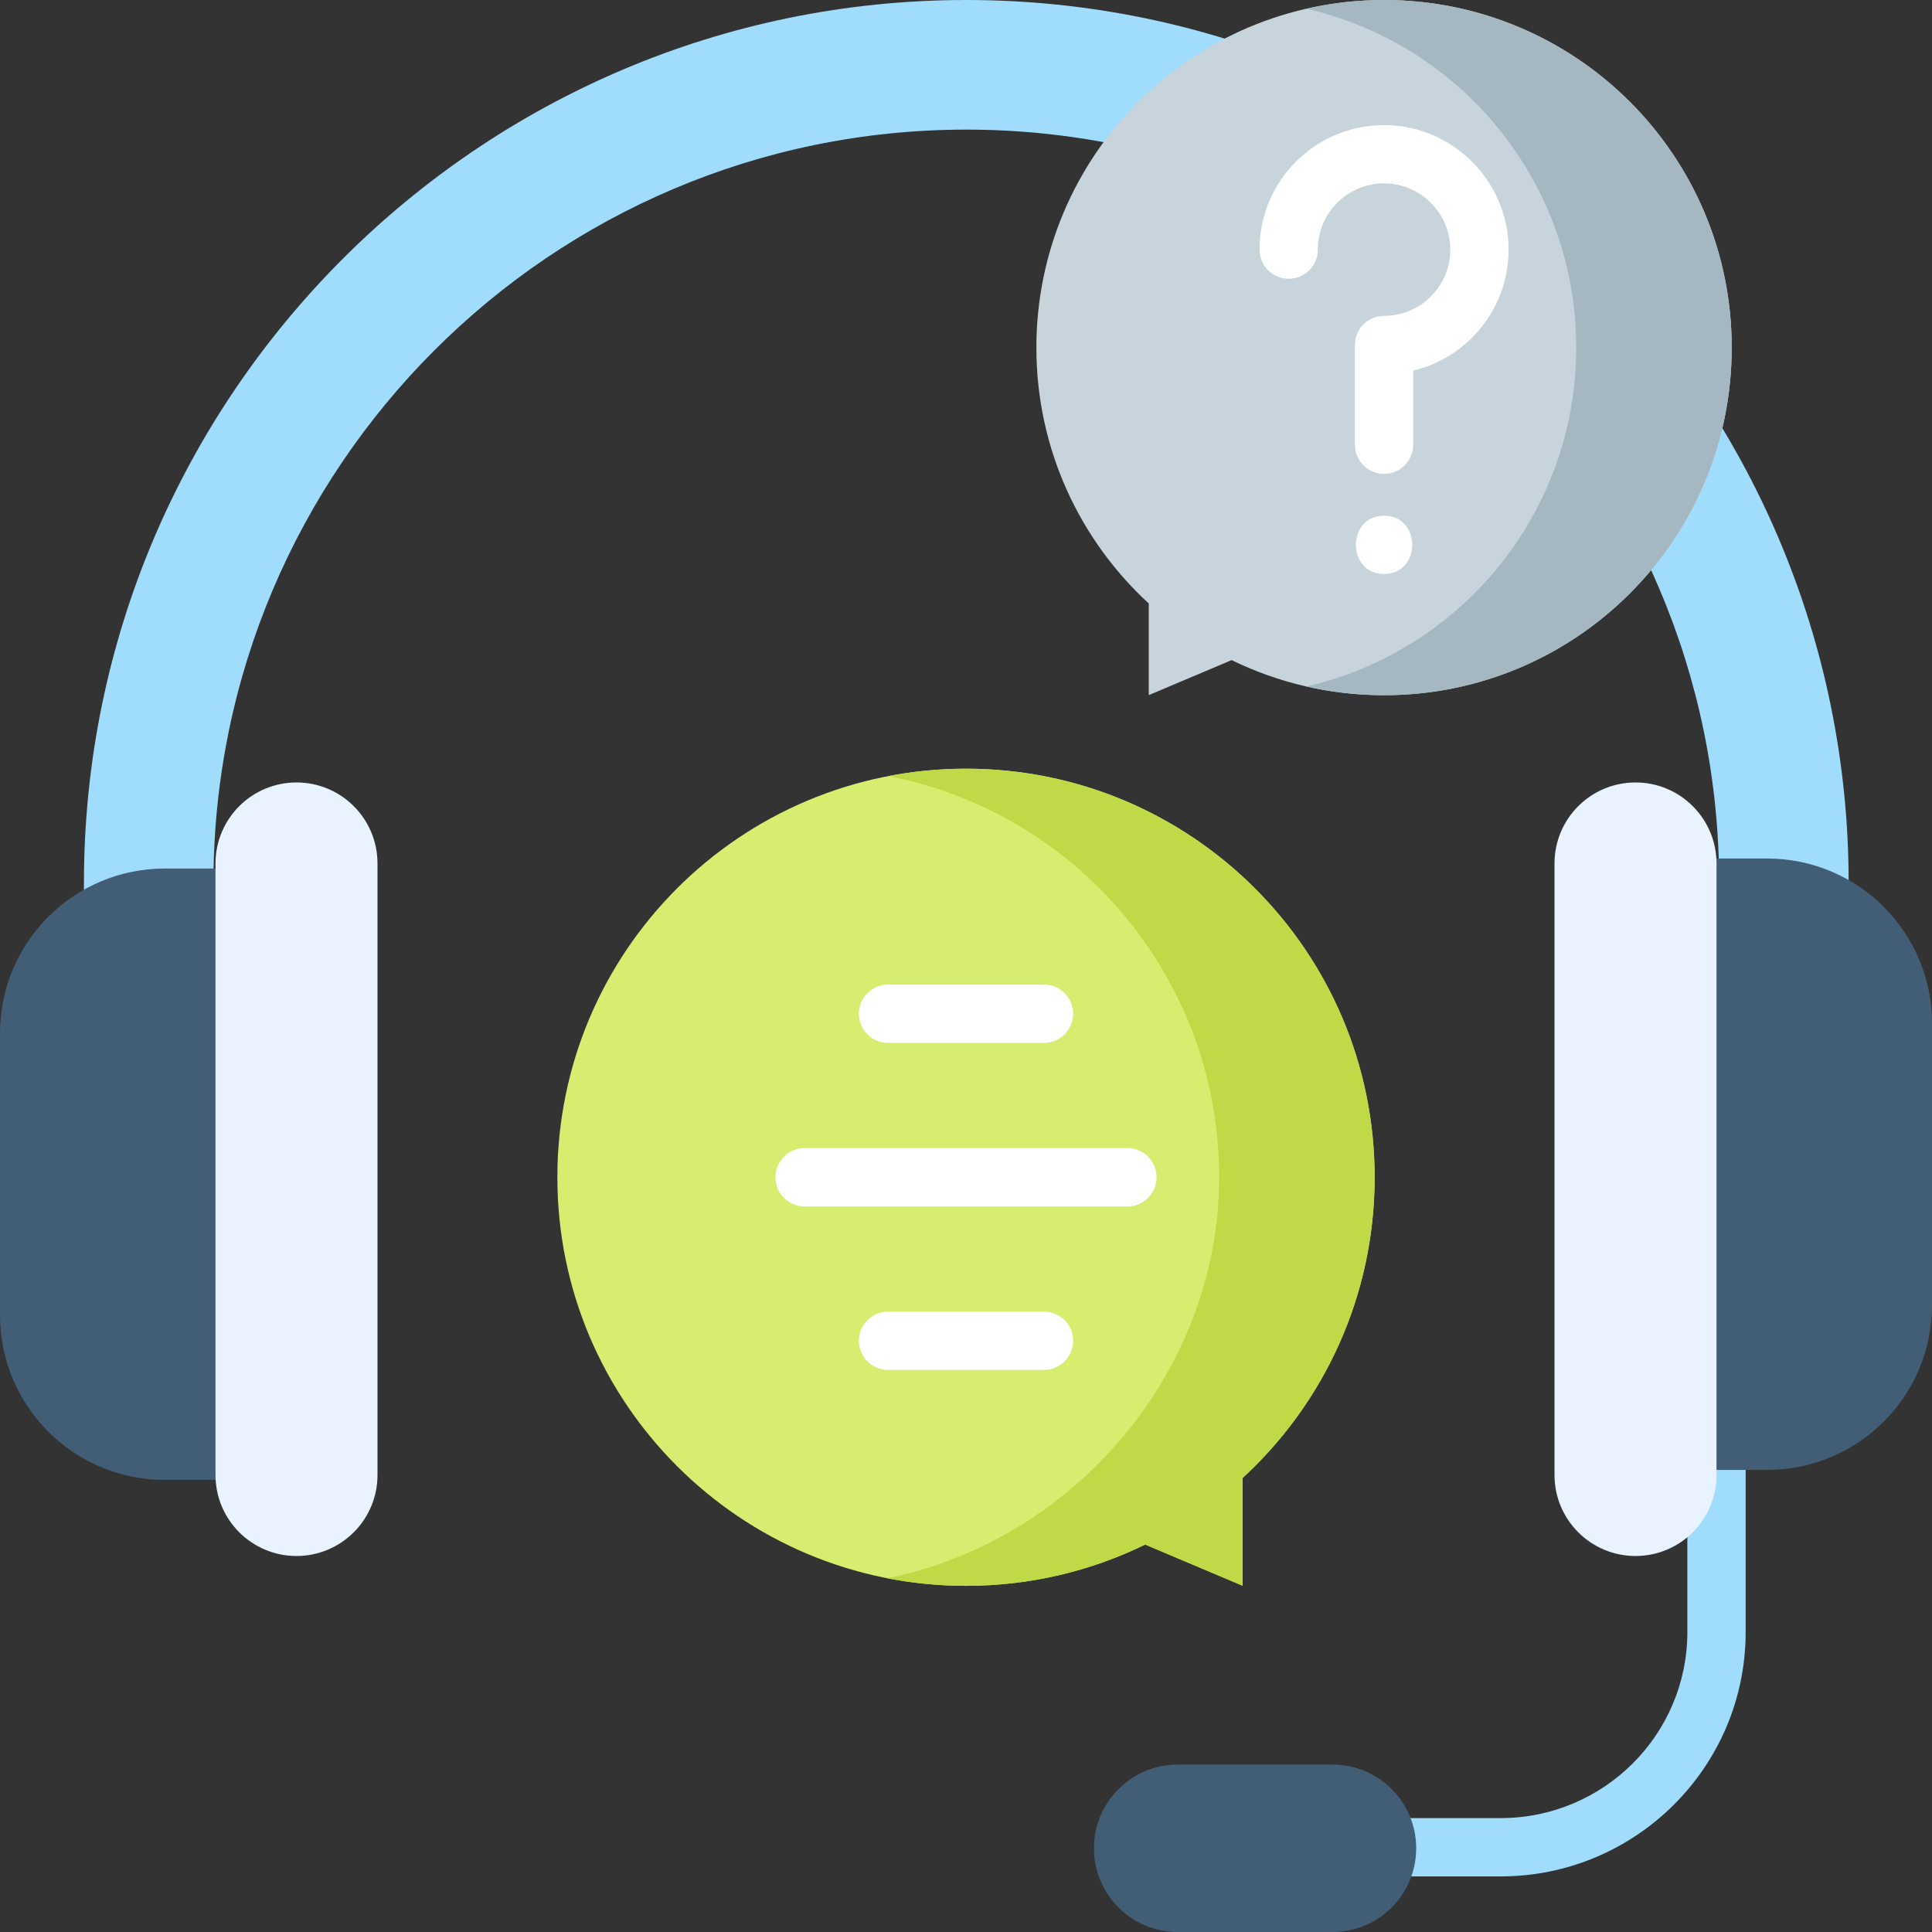 <?xml version="1.0" encoding="UTF-8"?> <svg xmlns="http://www.w3.org/2000/svg" width="100" height="100" viewBox="0 0 100 100" fill="none"><rect x="0" y="0" width="100" height="100" fill="#333333" stroke="none"/> <path d="M88.846 61.758C88.013 61.758 87.337 62.434 87.337 63.267V84.477C87.337 89.785 83.003 94.104 77.676 94.104H65.026C64.193 94.104 63.517 94.78 63.517 95.613C63.517 96.447 64.193 97.122 65.026 97.122H77.676C84.667 97.122 90.355 91.449 90.355 84.477V63.267C90.355 62.434 89.679 61.758 88.846 61.758Z" fill="#A0DCFB"></path> <path d="M60.956 100H68.969C71.362 100 73.302 98.06 73.302 95.667C73.302 93.274 71.362 91.334 68.969 91.334H60.956C58.563 91.334 56.623 93.274 56.623 95.667C56.623 98.06 58.563 100 60.956 100Z" fill="#425E77"></path> <path d="M95.686 73.931H88.982V45.703C88.982 24.202 71.502 6.709 50.015 6.709C28.529 6.709 11.048 24.202 11.048 45.703V73.931H4.344V45.703C4.344 20.503 24.832 0 50.015 0C75.198 0 95.686 20.503 95.686 45.703V73.931Z" fill="#A0DCFB"></path> <path d="M15.347 44.955H8.532C3.82 44.955 0 48.775 0 53.487V68.069C0 72.781 3.82 76.601 8.532 76.601H15.347V44.955Z" fill="#425E77"></path> <path d="M15.346 40.5C17.662 40.5 19.539 42.377 19.539 44.692V76.346C19.539 78.661 17.662 80.538 15.346 80.538C13.031 80.538 11.154 78.661 11.154 76.346V44.692C11.154 42.377 13.031 40.5 15.346 40.5Z" fill="#E8F3FF"></path> <path d="M84.654 76.083H91.468C96.18 76.083 100 72.263 100 67.551V52.969C100 48.257 96.18 44.437 91.468 44.437H84.654V76.083Z" fill="#425E77"></path> <path d="M84.654 80.538C82.338 80.538 80.461 78.661 80.461 76.346V44.692C80.461 42.377 82.338 40.5 84.654 40.5C86.969 40.5 88.846 42.377 88.846 44.692V76.346C88.846 78.661 86.969 80.538 84.654 80.538Z" fill="#E8F3FF"></path> <path d="M50 39.788C61.681 39.788 71.151 49.256 71.151 60.935C71.151 67.093 68.518 72.636 64.316 76.501V82.077L59.273 79.946C56.473 81.314 53.327 82.082 50 82.082C38.319 82.082 28.849 72.614 28.849 60.935C28.849 49.256 38.319 39.788 50 39.788Z" fill="#D6ED70"></path> <path d="M50 39.788C48.624 39.788 47.279 39.919 45.976 40.17C55.733 42.049 63.103 50.631 63.103 60.935C63.103 71.026 55.537 79.764 45.918 81.689C47.239 81.947 48.603 82.083 50 82.083C53.326 82.083 56.473 81.314 59.273 79.946L64.316 82.077V76.501C68.517 72.636 71.151 67.094 71.151 60.935C71.151 49.256 61.682 39.788 50 39.788Z" fill="#BFDA46"></path> <path d="M45.964 53.98H54.036C54.87 53.98 55.545 53.304 55.545 52.471C55.545 51.637 54.87 50.962 54.036 50.962H45.964C45.13 50.962 44.455 51.637 44.455 52.471C44.455 53.304 45.13 53.98 45.964 53.98Z" fill="white"></path> <path d="M54.036 67.89H45.964C45.13 67.89 44.455 68.566 44.455 69.399C44.455 70.232 45.13 70.908 45.964 70.908H54.036C54.87 70.908 55.545 70.232 55.545 69.399C55.545 68.566 54.87 67.89 54.036 67.89Z" fill="white"></path> <path d="M58.355 59.426H41.645C40.812 59.426 40.136 60.102 40.136 60.935C40.136 61.768 40.812 62.444 41.645 62.444H58.355C59.188 62.444 59.864 61.768 59.864 60.935C59.864 60.102 59.188 59.426 58.355 59.426Z" fill="white"></path> <path d="M71.639 0C61.7 0 53.643 8.055 53.643 17.992C53.643 23.232 55.884 27.947 59.459 31.235V35.98L63.749 34.167C66.132 35.331 68.809 35.984 71.639 35.984C81.577 35.984 89.634 27.929 89.634 17.992C89.634 8.055 81.577 0 71.639 0V0Z" fill="#C7D4DC"></path> <path d="M71.638 0C70.255 0 68.908 0.156 67.614 0.452C75.615 2.279 81.585 9.438 81.585 17.992C81.585 26.545 75.616 33.705 67.615 35.532C68.909 35.828 70.255 35.984 71.638 35.984C81.577 35.984 89.634 27.929 89.634 17.992C89.634 8.055 81.577 0 71.638 0Z" fill="#A5B7C1"></path> <path d="M78.076 12.579C77.901 9.225 75.132 6.544 71.771 6.476C68.501 6.413 65.705 8.795 65.255 12.023C65.214 12.318 65.193 12.62 65.193 12.92C65.193 13.754 65.868 14.429 66.702 14.429C67.535 14.429 68.211 13.754 68.211 12.92C68.211 12.759 68.222 12.598 68.244 12.44C68.483 10.725 69.978 9.455 71.71 9.493C73.497 9.529 74.969 10.954 75.061 12.736C75.111 13.687 74.778 14.59 74.124 15.279C73.47 15.968 72.587 16.348 71.638 16.348C70.805 16.348 70.129 17.023 70.129 17.857V23.019C70.129 23.852 70.805 24.528 71.638 24.528C72.472 24.528 73.147 23.852 73.147 23.019V19.185C74.346 18.895 75.453 18.263 76.313 17.357C77.542 16.062 78.168 14.366 78.076 12.579Z" fill="white"></path> <path d="M71.639 26.691C69.697 26.691 69.693 29.709 71.639 29.709C73.581 29.709 73.584 26.691 71.639 26.691Z" fill="white"></path> </svg> 